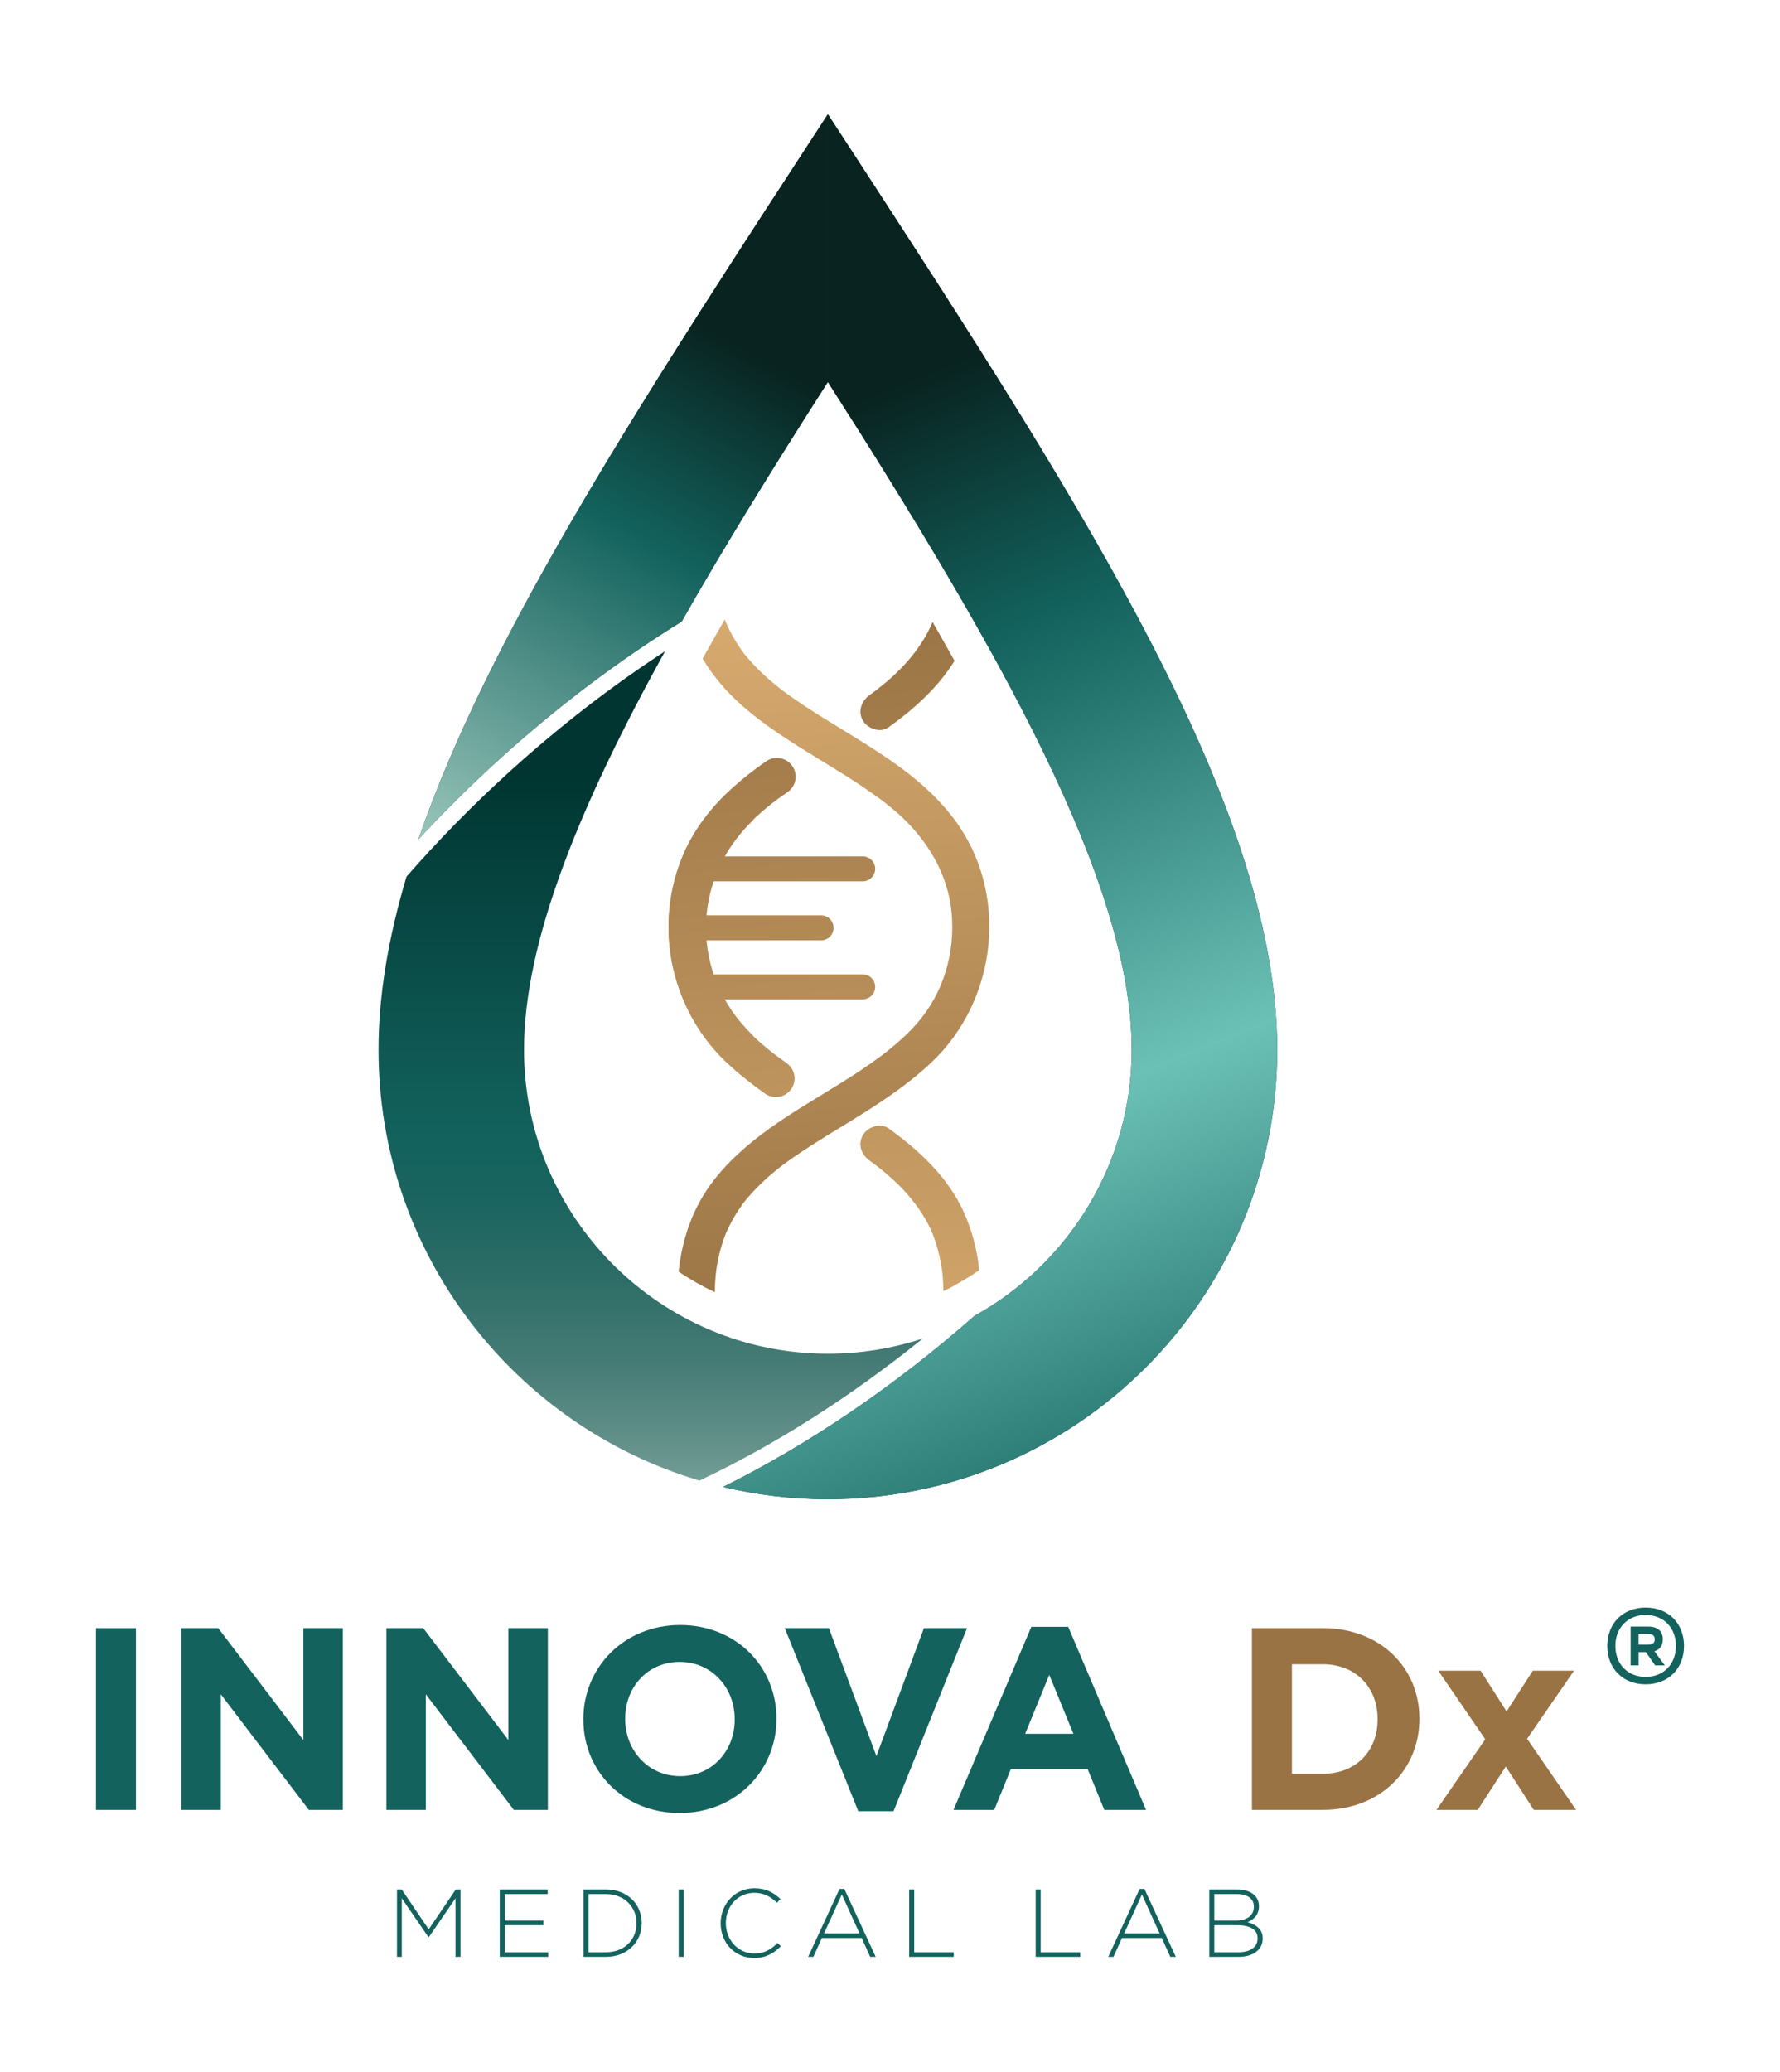 <?xml version="1.0" encoding="utf-8"?>
<!-- Generator: Adobe Illustrator 28.1.0, SVG Export Plug-In . SVG Version: 6.00 Build 0)  -->
<svg version="1.1" id="Layer_1" xmlns="http://www.w3.org/2000/svg" xmlns:xlink="http://www.w3.org/1999/xlink" x="0px" y="0px"
	 viewBox="0 0 554.81 645.67" style="enable-background:new 0 0 554.81 645.67;" xml:space="preserve">
<style type="text/css">
	.st0{fill:url(#SVGID_1_);}
	.st1{fill:url(#SVGID_00000129898459679749075410000017960542912501231535_);}
	.st2{fill:url(#SVGID_00000010272580833979909840000015357587274332400035_);}
	.st3{fill:url(#SVGID_00000084506103780158339000000001308939031351073471_);}
	.st4{fill:url(#SVGID_00000033355928123282499630000016939608995689002649_);}
	.st5{fill:url(#SVGID_00000090279326121635346970000015130823571075882420_);}
	.st6{fill:url(#SVGID_00000070080522567976108750000001231759866059946136_);}
	.st7{fill:url(#SVGID_00000099636184348204804570000007770710642371662010_);}
	.st8{fill:#13625D;}
	.st9{fill:#997344;}
	.st10{fill:url(#SVGID_00000085934194512543542490000016719469836122317222_);}
	.st11{fill:#003531;}
	.st12{fill:url(#SVGID_00000174588864626716747360000001417020689287384985_);}
	.st13{fill:url(#SVGID_00000051353734268169699520000008602104413371049347_);}
</style>
<g>
	<g>
		<g>
			<g>
				<linearGradient id="SVGID_1_" gradientUnits="userSpaceOnUse" x1="240.457" y1="459.083" x2="214.475" y2="192.661">
					<stop  offset="0" style="stop-color:#DBAE72"/>
					<stop  offset="1" style="stop-color:#997344"/>
				</linearGradient>
				<path class="st0" d="M234.26,322.21c-9.13-8.9-14.21-20.78-14.21-33.12c0-12.34,5.08-24.22,14.21-33.12
					c5.39-5.25-2.87-13.5-8.25-8.25c-11.12,10.84-17.63,25.81-17.63,41.37c0,15.57,6.5,30.54,17.63,41.37
					C231.39,335.71,239.65,327.47,234.26,322.21L234.26,322.21z"/>
			</g>
		</g>
		<g>
			<g>
				
					<linearGradient id="SVGID_00000134209334804459943820000013936568708124120198_" gradientUnits="userSpaceOnUse" x1="254.662" y1="457.698" x2="228.68" y2="191.276">
					<stop  offset="0" style="stop-color:#DBAE72"/>
					<stop  offset="1" style="stop-color:#997344"/>
				</linearGradient>
				<path style="fill:url(#SVGID_00000134209334804459943820000013936568708124120198_);" d="M255.93,292.98h-38.95v-7.78h38.95
					c2.15,0,3.89,1.74,3.89,3.89v0C259.82,291.24,258.08,292.98,255.93,292.98z"/>
			</g>
			<g>
				
					<linearGradient id="SVGID_00000139264430653919917300000007032540569027513241_" gradientUnits="userSpaceOnUse" x1="263.168" y1="456.868" x2="237.186" y2="190.446">
					<stop  offset="0" style="stop-color:#DBAE72"/>
					<stop  offset="1" style="stop-color:#997344"/>
				</linearGradient>
				<path style="fill:url(#SVGID_00000139264430653919917300000007032540569027513241_);" d="M268.9,274.6h-51.3v-7.78h51.3
					c2.15,0,3.89,1.74,3.89,3.89l0,0C272.79,272.86,271.05,274.6,268.9,274.6z"/>
			</g>
			<g>
				
					<linearGradient id="SVGID_00000183959190479605093060000014409545487700485790_" gradientUnits="userSpaceOnUse" x1="259.617" y1="457.214" x2="233.635" y2="190.792">
					<stop  offset="0" style="stop-color:#DBAE72"/>
					<stop  offset="1" style="stop-color:#997344"/>
				</linearGradient>
				<path style="fill:url(#SVGID_00000183959190479605093060000014409545487700485790_);" d="M268.9,311.36h-51.3v-7.78h51.3
					c2.15,0,3.89,1.74,3.89,3.89l0,0C272.79,309.62,271.05,311.36,268.9,311.36z"/>
			</g>
		</g>
	</g>
</g>
<linearGradient id="SVGID_00000120556785591814792090000017317767295540578957_" gradientUnits="userSpaceOnUse" x1="202.808" y1="499.691" x2="202.808" y2="240.383">
	<stop  offset="0" style="stop-color:#B4D9CD"/>
	<stop  offset="0.068" style="stop-color:#90B8AF"/>
	<stop  offset="0.179" style="stop-color:#67948D"/>
	<stop  offset="0.286" style="stop-color:#477C76"/>
	<stop  offset="0.389" style="stop-color:#2E6D67"/>
	<stop  offset="0.483" style="stop-color:#1B645F"/>
	<stop  offset="0.562" style="stop-color:#13625D"/>
	<stop  offset="1" style="stop-color:#003531"/>
</linearGradient>
<path style="fill:url(#SVGID_00000120556785591814792090000017317767295540578957_);" d="M158.8,240.45
	c-11.64,10.56-22.36,21.53-32.11,32.71c-5.62,18.92-8.71,36.89-8.71,53.91c0,63.44,42.19,117.02,100.03,134.25
	c23.49-11.1,47.11-26.1,69.63-44.28c-9.32,3.07-19.27,4.74-29.6,4.74c-52.22,0-94.71-42.49-94.71-94.71
	c0-33.7,17.24-75.84,43.95-124.15C190.87,213.61,174.55,226.16,158.8,240.45z"/>
<linearGradient id="SVGID_00000030468271834857885810000014338595119000187537_" gradientUnits="userSpaceOnUse" x1="251.293" y1="175.738" x2="263.865" y2="416.862">
	<stop  offset="0" style="stop-color:#DBAE72"/>
	<stop  offset="1" style="stop-color:#997344"/>
</linearGradient>
<path style="fill:url(#SVGID_00000030468271834857885810000014338595119000187537_);" d="M223.12,396.99
	c0.02-0.19,0.14-1.24,0.15-1.39c0.18-1.24,0.4-2.48,0.67-3.7c0.54-2.47,1.26-4.9,2.17-7.25c0.09-0.24,0.19-0.48,0.29-0.72
	c0.01-0.02,0.01-0.02,0.02-0.04c0.24-0.54,0.49-1.08,0.76-1.62c0.52-1.05,1.07-2.09,1.67-3.1c0.58-1,1.21-1.97,1.86-2.93
	c0.32-0.47,0.66-0.94,1-1.4c0.12-0.17,0.19-0.27,0.24-0.34c0.02-0.02,0.07-0.08,0.19-0.23c2.93-3.56,6.21-6.76,9.78-9.67
	c0.44-0.36,0.89-0.72,1.34-1.07c0.01-0.01,0.02-0.01,0.03-0.03c0.2-0.15,0.4-0.31,0.6-0.45c1.02-0.75,2.04-1.5,3.08-2.22
	c1.96-1.37,3.96-2.69,5.98-3.99c4.12-2.64,8.32-5.16,12.49-7.72c8.72-5.37,17.39-11.04,24.86-18.09
	c20.67-19.5,24.36-52.77,7.14-75.75c-12.95-17.28-33.45-25.94-50.67-38.06c-0.9-0.63-1.79-1.27-2.67-1.93
	c-0.18-0.13-0.71-0.54-0.88-0.67c-0.44-0.34-0.87-0.69-1.3-1.04c-1.79-1.46-3.52-2.99-5.17-4.6c-1.63-1.6-3.17-3.3-4.62-5.07
	c-0.12-0.14-0.18-0.21-0.2-0.24c-0.05-0.07-0.13-0.18-0.23-0.33c-0.29-0.4-0.58-0.8-0.86-1.2c-0.71-1.02-1.37-2.06-2-3.13
	c-0.55-0.94-1.07-1.9-1.55-2.87c-0.26-0.53-0.51-1.07-0.76-1.61c-0.03-0.07-0.09-0.21-0.14-0.32c-0.09-0.22-0.18-0.45-0.27-0.67
	c-0.07-0.18-0.13-0.36-0.2-0.54c-1.23,2.12-2.42,4.21-3.59,6.27L219,205.2c3.2,5.37,7.29,10.19,12.01,14.39
	c7.46,6.63,15.99,11.89,24.47,17.08c4.3,2.63,8.6,5.25,12.8,8.05c2.07,1.38,4.11,2.8,6.11,4.28c0.18,0.13,0.89,0.67,1.1,0.83
	c0.19,0.15,0.75,0.59,0.89,0.7c1.04,0.83,2.07,1.69,3.08,2.56c9.44,8.2,16.01,19.18,17.14,31.16c1.18,12.52-2.43,25.11-10.88,34.73
	c-1.93,2.2-4.05,4.21-6.26,6.12c-0.94,0.82-1.9,1.61-2.87,2.39c-0.34,0.27-0.69,0.54-1.03,0.81c-0.09,0.07-0.97,0.74-1.17,0.88
	c-4.06,3.02-8.31,5.78-12.6,8.45c-8.29,5.17-16.82,10.01-24.6,15.94c-7.94,6.05-15.18,13.13-19.77,22.12
	c-3.29,6.45-5.16,13.41-5.9,20.53c3.58,2.41,7.36,4.54,11.29,6.38c0.01-1.15,0.05-2.31,0.12-3.46
	C222.99,398.43,223.05,397.71,223.12,396.99z"/>
<linearGradient id="SVGID_00000165198255917193114990000018018102844413804708_" gradientUnits="userSpaceOnUse" x1="294.259" y1="453.836" x2="268.277" y2="187.414">
	<stop  offset="0" style="stop-color:#DBAE72"/>
	<stop  offset="1" style="stop-color:#997344"/>
</linearGradient>
<path style="fill:url(#SVGID_00000165198255917193114990000018018102844413804708_);" d="M276.95,351.56
	c-2.56-1.84-6.5-0.44-7.98,2.09c-1.72,2.94-0.47,6.14,2.09,7.98c7.5,5.4,14.68,12.28,18.89,21.12c0.22,0.46,0.43,0.93,0.63,1.4
	c0.02,0.09,0.54,1.41,0.59,1.57c0.41,1.15,0.78,2.32,1.11,3.5c0.8,2.89,1.3,5.68,1.52,8.14c0.15,1.64,0.23,3.29,0.26,4.93
	c1.4-0.65,2.73-1.34,3.85-2.02l0.19-0.11l0.19-0.11c2.39-1.33,4.7-2.76,6.93-4.3c-0.67-6.27-2.21-12.44-4.94-18.37
	C295.29,366.58,286.45,358.4,276.95,351.56z"/>
<linearGradient id="SVGID_00000103259255367275329670000003450266485324749454_" gradientUnits="userSpaceOnUse" x1="306.13" y1="452.678" x2="280.148" y2="186.256">
	<stop  offset="0" style="stop-color:#DBAE72"/>
	<stop  offset="1" style="stop-color:#997344"/>
</linearGradient>
<path style="fill:url(#SVGID_00000103259255367275329670000003450266485324749454_);" d="M271.06,216.55
	c-2.55,1.84-3.79,5.08-2.09,7.98c1.48,2.52,5.41,3.94,7.98,2.09c7.95-5.72,15.42-12.38,20.57-20.73c-2.24-4.02-4.53-8.06-6.85-12.1
	c-0.23,0.57-0.47,1.12-0.72,1.64C285.73,204.3,278.57,211.14,271.06,216.55z"/>
<g>
	<path class="st8" d="M29.91,507.28h12.46v56.63H29.91V507.28z"/>
	<path class="st8" d="M56.53,507.28h11.49l26.54,34.87v-34.87h12.3v56.63h-10.6l-27.43-36v36h-12.3V507.28z"/>
	<path class="st8" d="M120.43,507.28h11.49l26.54,34.87v-34.87h12.3v56.63h-10.6l-27.43-36v36h-12.3V507.28z"/>
	<path class="st8" d="M181.83,535.76v-0.16c0-16.1,12.7-29.29,30.18-29.29c17.47,0,30.01,13.03,30.01,29.13v0.16
		c0,16.1-12.7,29.29-30.18,29.29C194.37,564.88,181.83,551.86,181.83,535.76z M229,535.76v-0.16c0-9.71-7.12-17.8-17.15-17.8
		c-10.03,0-16.99,7.93-16.99,17.64v0.16c0,9.71,7.12,17.8,17.15,17.8S229,545.47,229,535.76z"/>
	<path class="st8" d="M244.61,507.28h13.75l14.81,39.88l14.81-39.88h13.43l-22.89,57.04h-11L244.61,507.28z"/>
	<path class="st8" d="M321.46,506.88h11.49l24.27,57.04H344.2l-5.18-12.7h-23.95l-5.18,12.7h-12.7L321.46,506.88z M334.57,540.21
		l-7.52-18.37l-7.52,18.37H334.57z"/>
	<path class="st9" d="M390.22,507.28h22.09c17.8,0,30.1,12.22,30.1,28.15v0.16c0,15.94-12.3,28.32-30.1,28.32h-22.09V507.28z
		 M402.68,518.53v34.14h9.63c10.11,0,17.07-6.88,17.07-16.91v-0.16c0-10.03-6.96-17.07-17.07-17.07H402.68z"/>
	<path class="st9" d="M469.58,533.25l8.17-12.7h12.86l-14.64,21.2l15.29,22.17h-13.19l-8.74-13.51l-8.74,13.51h-12.86l15.21-22.01
		l-14.64-21.36h13.19L469.58,533.25z"/>
</g>
<g>
	<path class="st8" d="M500.98,512.83c0-7.06,4.9-11.96,11.96-11.96c7.06,0,11.96,4.9,11.96,11.96c0,7.06-4.9,11.96-11.96,11.96
		C505.87,524.79,500.98,519.89,500.98,512.83z M522.38,512.83c0-5.7-3.88-9.65-9.44-9.65c-5.56,0-9.44,3.95-9.44,9.65
		c0,5.7,3.88,9.65,9.44,9.65C518.5,522.48,522.38,518.53,522.38,512.83z M508.25,506.78h5.39c3.01,0,4.65,1.4,4.65,3.99
		c0,1.92-0.91,3.22-2.62,3.71l3.25,4.41h-3.01l-2.9-4.13h-2.27v4.13h-2.48V506.78z M513.46,512.44c1.64,0,2.31-0.49,2.31-1.68
		s-0.66-1.68-2.31-1.68h-2.73v3.36H513.46z"/>
</g>
<g>
	<path class="st8" d="M123.73,588.7h1.47l8.43,12.42l8.43-12.42h1.47v21h-1.56v-18.24l-8.31,12.09h-0.12l-8.31-12.09v18.24h-1.5
		V588.7z"/>
	<path class="st8" d="M155.77,588.7h14.94v1.44h-13.38v8.25h12.03v1.44h-12.03v8.43h13.53v1.44h-15.09V588.7z"/>
	<path class="st8" d="M181.87,588.7h6.99c6.6,0,11.16,4.53,11.16,10.44v0.06c0,5.91-4.56,10.5-11.16,10.5h-6.99V588.7z
		 M183.43,590.14v18.12h5.43c5.85,0,9.54-3.99,9.54-9v-0.06c0-4.95-3.69-9.06-9.54-9.06H183.43z"/>
	<path class="st8" d="M211.54,588.7h1.56v21h-1.56V588.7z"/>
	<path class="st8" d="M224.62,599.26v-0.06c0-5.94,4.44-10.86,10.5-10.86c3.72,0,6,1.35,8.16,3.36l-1.11,1.14
		c-1.83-1.77-3.93-3.09-7.08-3.09c-5.04,0-8.85,4.11-8.85,9.39v0.06c0,5.28,3.87,9.45,8.88,9.45c3.03,0,5.1-1.14,7.23-3.27
		l1.05,1.02c-2.25,2.16-4.62,3.66-8.34,3.66C229.03,610.06,224.62,605.29,224.62,599.26z"/>
	<path class="st8" d="M261.67,588.55h1.5l9.78,21.15h-1.71l-2.67-5.88h-12.39l-2.67,5.88h-1.62L261.67,588.55z M267.91,602.41
		l-5.52-12.15l-5.55,12.15H267.91z"/>
	<path class="st8" d="M283.39,588.7h1.56v19.56h12.33v1.44h-13.89V588.7z"/>
	<path class="st8" d="M322.81,588.7h1.56v19.56h12.33v1.44h-13.89V588.7z"/>
	<path class="st8" d="M355.21,588.55h1.5l9.78,21.15h-1.71l-2.67-5.88h-12.39l-2.67,5.88h-1.62L355.21,588.55z M361.45,602.41
		l-5.52-12.15l-5.55,12.15H361.45z"/>
	<path class="st8" d="M376.93,588.7h8.67c2.4,0,4.29,0.69,5.46,1.86c0.9,0.9,1.35,2.01,1.35,3.3v0.06c0,2.88-1.86,4.26-3.57,4.98
		c2.52,0.66,4.74,2.13,4.74,5.01v0.06c0,3.51-3,5.73-7.53,5.73h-9.12V588.7z M390.82,594.01c0-2.31-1.86-3.87-5.25-3.87h-7.08v8.25
		h6.93c3.12,0,5.4-1.53,5.4-4.32V594.01z M391.99,603.91c0-2.61-2.22-4.08-6.39-4.08h-7.11v8.43h7.62c3.6,0,5.88-1.65,5.88-4.29
		V603.91z"/>
</g>
<linearGradient id="SVGID_00000168819519911123890490000004754107048051775660_" gradientUnits="userSpaceOnUse" x1="246.9" y1="458.454" x2="220.918" y2="192.032">
	<stop  offset="0" style="stop-color:#DBAE72"/>
	<stop  offset="1" style="stop-color:#997344"/>
</linearGradient>
<path style="fill:url(#SVGID_00000168819519911123890490000004754107048051775660_);" d="M245.12,340.8
	c3.38-2.3,3.38-7.24,0.03-9.59c-0.94-0.66-1.88-1.34-2.81-2.03c-0.19-0.14-1.08-0.81-1.17-0.88c-0.34-0.27-0.69-0.54-1.03-0.81
	c-0.97-0.78-1.93-1.58-2.87-2.39c-2.21-1.92-4.33-3.93-6.26-6.12c-8.45-9.62-12.06-22.21-10.88-34.73
	c1.13-11.98,7.7-22.96,17.14-31.16c1.01-0.88,2.04-1.73,3.08-2.56c0.14-0.11,0.7-0.55,0.89-0.7c0.22-0.16,0.92-0.69,1.1-0.83
	c0.63-0.47,1.78-1.27,3.1-2.17c3.56-2.43,3.36-7.74-0.37-9.9v0c-1.97-1.14-4.43-1.04-6.29,0.27c-7.29,5.1-14.05,10.83-19.48,18.08
	c-17.22,22.98-13.53,56.25,7.14,75.75c3.76,3.55,7.83,6.75,12.05,9.73C240.47,342.15,243.11,342.17,245.12,340.8L245.12,340.8z"/>
<g>
	<path class="st11" d="M258.04,35.61c-56.13,86.1-105.44,161.34-127.62,225.89c7.85-8.48,16.2-16.76,25.02-24.76
		c18.24-16.55,37.48-31.03,57.02-43.07c13.4-23.59,28.88-48.56,45.58-74.67c0,0,0,0,0,0c53.64,83.88,94.71,156.03,94.71,208.06
		c0,35.64-19.8,66.75-48.97,82.91c-24.98,21.96-51.7,40.07-78.39,53.32c10.48,2.5,21.41,3.83,32.65,3.83
		c77.35,0,140.06-62.71,140.06-140.06S334.38,152.71,258.04,35.61z"/>
	<g>
		
			<linearGradient id="SVGID_00000085962386158208383900000017348980746875563183_" gradientUnits="userSpaceOnUse" x1="365.93" y1="510.985" x2="208.719" y2="122.582">
			<stop  offset="0.067" style="stop-color:#13625D"/>
			<stop  offset="0.4" style="stop-color:#6CC1B6"/>
			<stop  offset="0.742" style="stop-color:#13625D"/>
			<stop  offset="0.942" style="stop-color:#092320"/>
			<stop  offset="1" style="stop-color:#092320"/>
		</linearGradient>
		<path style="fill:url(#SVGID_00000085962386158208383900000017348980746875563183_);" d="M258.04,35.61V119c0,0,0,0,0,0
			c53.64,83.88,94.71,156.03,94.71,208.06c0,35.64-19.8,66.75-48.97,82.91c-24.98,21.96-51.7,40.07-78.39,53.32
			c10.48,2.5,21.41,3.83,32.65,3.83c77.35,0,140.06-62.71,140.06-140.06S334.38,152.71,258.04,35.61z"/>
		
			<linearGradient id="SVGID_00000085955915905767847670000014575523991620070540_" gradientUnits="userSpaceOnUse" x1="134.964" y1="290.13" x2="247.257" y2="88.002">
			<stop  offset="0" style="stop-color:#B4D9CD"/>
			<stop  offset="0.599" style="stop-color:#13625D"/>
			<stop  offset="0.89" style="stop-color:#092320"/>
		</linearGradient>
		<path style="fill:url(#SVGID_00000085955915905767847670000014575523991620070540_);" d="M155.44,236.74
			c18.24-16.55,37.48-31.03,57.02-43.07c13.4-23.59,28.88-48.56,45.58-74.67V35.61c-56.13,86.1-105.44,161.34-127.62,225.89
			C138.27,253.02,146.63,244.74,155.44,236.74z"/>
	</g>
</g>
</svg>
